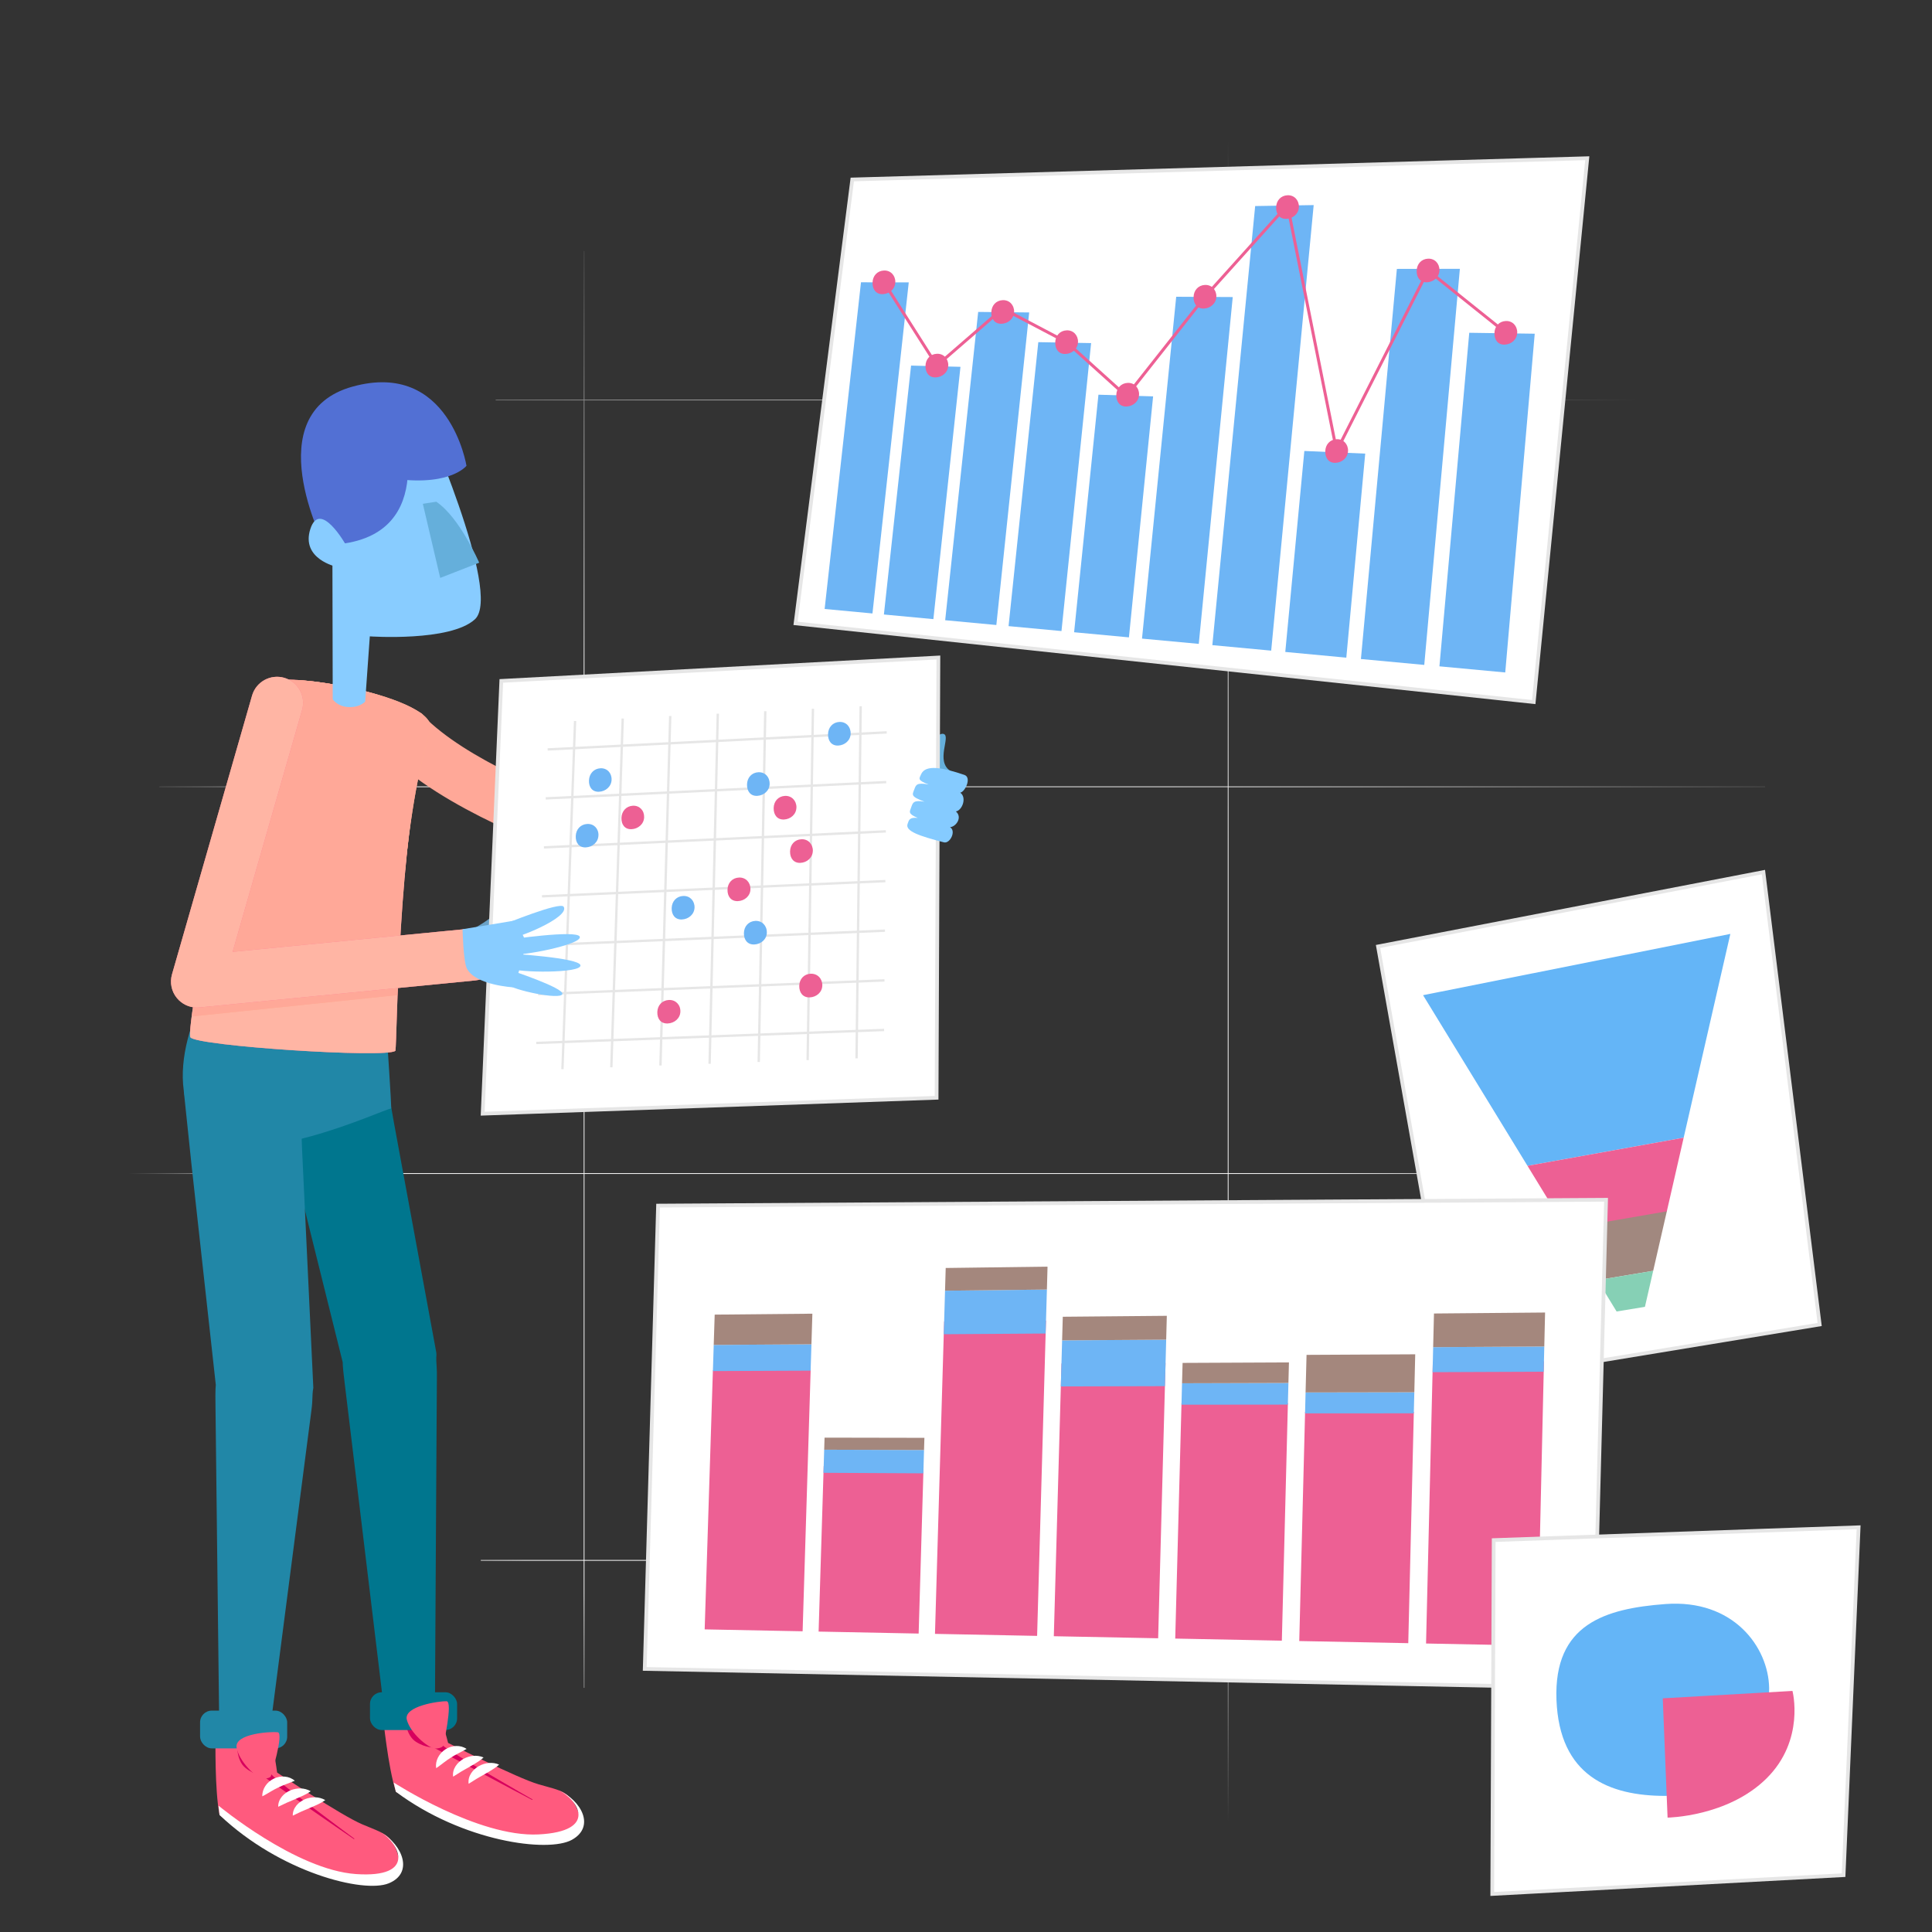 <?xml version="1.0" encoding="UTF-8"?>
<svg id="Layer_3" data-name="Layer 3" xmlns="http://www.w3.org/2000/svg" xmlns:xlink="http://www.w3.org/1999/xlink" viewBox="0 0 517 517">
  <rect x="0" y="0" width="517" height="517" fill="#333333" stroke="none"/>
  <defs>
    <style>
      .cls-1 {
        fill: #86d0b5;
      }

      .cls-1, .cls-2, .cls-3, .cls-4, .cls-5, .cls-6, .cls-7 {
        fill-rule: evenodd;
      }

      .cls-8, .cls-2, .cls-9 {
        fill: #fff;
      }

      .cls-10, .cls-3 {
        fill: #ed6094;
      }

      .cls-11 {
        fill: #ffc5ad;
      }

      .cls-12 {
        fill: #6aa2c7;
      }

      .cls-13 {
        opacity: .9;
      }

      .cls-2, .cls-9 {
        stroke: #e6e6e6;
      }

      .cls-2, .cls-9, .cls-14 {
        stroke-miterlimit: 10;
      }

      .cls-15, .cls-5 {
        fill: #6eb5f5;
      }

      .cls-16 {
        fill: #ff5a7e;
      }

      .cls-17 {
        fill: #8cf;
      }

      .cls-18 {
        fill: #2187a7;
      }

      .cls-19 {
        fill: #e6e6e6;
      }

      .cls-20 {
        fill: url(#radial-gradient);
      }

      .cls-21 {
        fill: #ff5c82;
      }

      .cls-22 {
        opacity: .3;
      }

      .cls-23 {
        fill: #5270d4;
      }

      .cls-24 {
        fill: #00768e;
      }

      .cls-25 {
        fill: #d7005d;
      }

      .cls-26, .cls-7 {
        fill: #64b5f7;
      }

      .cls-4 {
        fill: #a4877d;
      }

      .cls-6 {
        fill: #a1887f;
      }

      .cls-27 {
        fill: #ffaf8f;
      }

      .cls-28 {
        fill: #ffa898;
      }

      .cls-14 {
        fill: none;
        stroke: #ed6094;
        stroke-width: .8px;
      }

      .cls-29 {
        fill: #65afdb;
      }

      .cls-30 {
        fill: #85cbff;
      }
    </style>
    <radialGradient id="radial-gradient" cx="262.93" cy="262.56" fx="148.78" fy="360.76" r="234.17" gradientUnits="userSpaceOnUse">
      <stop offset=".58" stop-color="#fff"/>
      <stop offset="1" stop-color="#fff" stop-opacity="0"/>
    </radialGradient>
  </defs>
  <g id="v2">
    <path class="cls-20" d="m472.33,210.64v-.2h-143.58v-103.31h113.58v-.2h-113.58V10.18h-.2v96.75h-172.15v-39.75h-.2v39.75h-23.56v.2h23.56v103.31H42.64v.2h113.56v103.3H19.64v.2h136.56v103.31h-27.54v.2h27.54v34.02h.2v-34.02h172.15v76.03h.2v-76.03h143.58v-.2h-143.58v-103.31h133.58v-.2h-133.58v-103.3h143.58ZM156.4,107.13h172.15v103.31h-172.15v-103.31Zm0,103.51h172.15v103.3h-172.15v-103.3Zm0,206.81v-103.31h172.15v103.31h-172.15Z"/>
    <g>
      <g>
        <g>
          <polygon class="cls-9" points="410.43 187.87 212.89 166.81 228.07 48.03 424.75 42.34 410.43 187.87"/>
          <g>
            <polygon class="cls-5" points="243.18 75.57 230.4 75.54 220.67 162.96 233.47 164.16 243.18 75.57"/>
            <polygon class="cls-5" points="257.02 98.16 243.8 97.83 236.53 164.44 249.77 165.68 257.02 98.16"/>
            <polygon class="cls-5" points="291.98 91.81 277.85 91.56 269.89 167.55 284.05 168.87 291.98 91.81"/>
            <polygon class="cls-5" points="329.88 79.49 314.75 79.41 305.6 170.89 320.79 172.3 329.88 79.49"/>
            <polygon class="cls-5" points="390.66 71.94 373.8 71.96 364.18 176.35 381.13 177.93 390.66 71.94"/>
            <polygon class="cls-5" points="410.69 89.3 393.17 89.05 385.19 178.31 402.8 179.95 410.69 89.3"/>
            <polygon class="cls-5" points="365.33 121.39 349.04 120.68 343.94 174.46 360.27 175.99 365.33 121.39"/>
            <polygon class="cls-5" points="351.54 54.88 335.88 55.14 324.42 172.64 340.17 174.11 351.54 54.88"/>
            <polygon class="cls-5" points="275.41 83.61 261.76 83.47 252.93 165.97 266.62 167.25 275.41 83.61"/>
            <polygon class="cls-5" points="308.57 106.07 293.94 105.62 287.43 169.19 302.1 170.56 308.57 106.07"/>
          </g>
        </g>
        <g>
          <path class="cls-10" d="m239.58,75.49c-.03,1.83-1.55,3.14-3.33,3.22s-2.79-1.23-2.76-3.06c.03-1.83,1.26-3.18,3.04-3.26,1.78-.08,3.08,1.28,3.06,3.11Z"/>
          <path class="cls-10" d="m253.75,97.77c-.03,1.83-1.55,3.14-3.33,3.22s-2.79-1.23-2.76-3.06c.03-1.83,1.26-3.18,3.04-3.26s3.08,1.28,3.06,3.11Z"/>
          <path class="cls-10" d="m271.37,83.42c-.03,1.83-1.55,3.14-3.33,3.22s-2.79-1.23-2.76-3.06c.03-1.83,1.26-3.18,3.04-3.26,1.78-.08,3.08,1.28,3.06,3.11Z"/>
          <path class="cls-10" d="m288.47,91.5c-.03,1.83-1.55,3.14-3.33,3.22s-2.79-1.23-2.76-3.06c.03-1.83,1.26-3.18,3.04-3.26,1.78-.08,3.08,1.28,3.06,3.11Z"/>
          <path class="cls-10" d="m304.81,105.56c-.03,1.83-1.55,3.14-3.33,3.22-1.78.08-2.79-1.23-2.76-3.06.03-1.83,1.26-3.18,3.04-3.26,1.78-.08,3.08,1.28,3.06,3.11Z"/>
          <path class="cls-10" d="m325.49,79.35c-.03,1.83-1.55,3.14-3.33,3.22s-2.79-1.23-2.76-3.06c.03-1.83,1.26-3.18,3.04-3.26,1.78-.08,3.08,1.28,3.06,3.11Z"/>
          <path class="cls-10" d="m347.58,55.35c-.03,1.83-1.55,3.14-3.33,3.22s-2.79-1.23-2.76-3.06c.03-1.83,1.26-3.18,3.04-3.26,1.78-.08,3.08,1.28,3.06,3.11Z"/>
          <path class="cls-10" d="m360.73,120.63c-.03,1.83-1.55,3.14-3.33,3.22s-2.79-1.23-2.76-3.06c.03-1.83,1.26-3.18,3.04-3.26,1.78-.08,3.08,1.28,3.06,3.11Z"/>
          <path class="cls-10" d="m385.19,72.32c-.03,1.83-1.55,3.14-3.33,3.22s-2.79-1.23-2.76-3.06c.03-1.83,1.26-3.18,3.04-3.26,1.78-.08,3.08,1.28,3.06,3.11Z"/>
          <path class="cls-10" d="m406,89c-.03,1.83-1.55,3.14-3.33,3.22s-2.79-1.23-2.76-3.06c.03-1.83,1.26-3.18,3.04-3.26,1.78-.08,3.08,1.28,3.06,3.11Z"/>
          <polyline class="cls-14" points="236.53 75.54 250.7 97.83 268.32 82.57 285.42 91.56 301.44 106.02 322.45 79.41 344.53 54.88 357.68 120.68 382.14 72.38 402.95 89.05"/>
        </g>
      </g>
      <g>
        <g>
          <polygon class="cls-2" points="486.94 354.43 389.61 370.46 368.76 253.27 471.89 233.37 486.94 354.43"/>
          <g>
            <polygon class="cls-7" points="408.75 311.97 450.55 304.44 463.04 249.91 380.81 266.31 408.75 311.97"/>
            <polygon class="cls-6" points="442.39 340.07 446.09 323.93 418.94 328.62 427.47 342.56 442.39 340.07"/>
            <polygon class="cls-3" points="446.04 324.15 450.55 304.44 408.75 311.97 419.06 328.81 446.04 324.15"/>
            <polygon class="cls-1" points="427.47 342.56 432.6 350.95 440.18 349.71 442.39 340.07 427.47 342.56"/>
          </g>
        </g>
        <g>
          <polygon class="cls-9" points="426.35 451.66 172.53 446.6 176.1 322.62 429.78 321.05 426.35 451.66"/>
          <g>
            <g>
              <polygon class="cls-3" points="214.78 436.53 188.57 436.02 190.77 366.73 216.93 366.62 214.78 436.53"/>
              <polygon class="cls-5" points="216.92 366.79 190.77 366.9 190.99 359.9 217.14 359.73 216.92 366.79"/>
              <polygon class="cls-4" points="217.14 359.73 190.99 359.9 191.25 351.79 217.39 351.54 217.14 359.73"/>
            </g>
            <g>
              <polygon class="cls-3" points="245.83 437.14 219.06 436.61 220.42 392.31 247.14 392.43 245.83 437.14"/>
              <polygon class="cls-5" points="247.09 394.26 220.36 394.12 220.55 387.94 247.27 388.02 247.09 394.26"/>
              <polygon class="cls-4" points="247.27 388.02 220.55 387.94 220.65 384.71 247.37 384.76 247.27 388.02"/>
            </g>
            <g>
              <polygon class="cls-3" points="277.53 437.76 250.2 437.22 252.65 353.62 279.91 353.39 277.53 437.76"/>
              <polygon class="cls-5" points="279.81 356.85 252.55 357.04 252.89 345.39 280.15 345.08 279.81 356.85"/>
              <polygon class="cls-4" points="280.15 345.08 252.89 345.39 253.07 339.31 280.32 338.95 280.15 345.08"/>
            </g>
            <g>
              <polygon class="cls-3" points="309.92 438.4 282 437.85 284.05 364.86 311.9 364.73 309.92 438.4"/>
              <polygon class="cls-5" points="311.74 370.93 283.87 371.01 284.22 358.68 312.07 358.49 311.74 370.93"/>
              <polygon class="cls-4" points="312.07 358.49 284.22 358.68 284.4 352.36 312.24 352.11 312.07 358.49"/>
            </g>
            <g>
              <polygon class="cls-3" points="411.42 440.39 381.61 439.8 383.42 364.4 413.16 364.26 411.42 440.39"/>
              <polygon class="cls-5" points="413.09 367.07 383.35 367.19 383.51 360.5 413.25 360.32 413.09 367.07"/>
              <polygon class="cls-4" points="413.25 360.32 383.51 360.5 383.73 351.49 413.46 351.23 413.25 360.32"/>
            </g>
            <g>
              <polygon class="cls-3" points="343.02 439.04 314.49 438.48 316.17 375.5 344.64 375.47 343.02 439.04"/>
              <polygon class="cls-5" points="344.63 375.87 316.16 375.9 316.31 370.16 344.78 370.08 344.63 375.87"/>
              <polygon class="cls-4" points="344.78 370.08 316.31 370.16 316.46 364.71 344.92 364.58 344.78 370.08"/>
            </g>
            <g>
              <polygon class="cls-3" points="376.85 439.71 347.68 439.14 349.24 377.82 378.34 377.81 376.85 439.71"/>
              <polygon class="cls-5" points="378.33 378.2 349.23 378.21 349.37 372.62 378.47 372.57 378.33 378.2"/>
              <polygon class="cls-4" points="378.47 372.57 349.37 372.62 349.63 362.56 378.71 362.41 378.47 372.57"/>
            </g>
          </g>
        </g>
        <g>
          <g>
            <path class="cls-28" d="m155.43,228.56c-1.32,0-2.12-.01-2.32-.02-.72-.01-1.44-.14-2.12-.38-1.33-.46-32.68-11.35-47.78-26.97-2.67-2.76-2.6-7.17.16-9.85,2.76-2.67,7.17-2.6,9.85.16,11.41,11.8,35.95,21.17,41.28,23.11,6.5.02,40.7-.33,75-9.19,3.72-.96,7.52,1.28,8.48,5,.96,3.72-1.28,7.52-5,8.48-34.78,8.99-68.47,9.64-77.54,9.64Z"/>
            <g>
              <path class="cls-24" d="m101.99,280.91l3.43,19.53,3.59,19.48,7.18,38.96.57,3.1c.03.19.04.39.03.57-.09,1.07-.02,2.14.06,3.2.07,1.06.07,2.13.06,3.2l-.04,6.41-.08,12.83-.15,25.65-.3,51.3-12.57.62-6.15-50.98-3.07-25.49-1.54-12.75-.77-6.37c-.24-2.12-.56-4.25-.56-6.38l.31,1.89-9.52-38.31-4.76-19.15-4.66-19.18,28.94-8.14Z"/>
              <path class="cls-18" d="m103.59,277.76c-.06.19,1.28,18.86,1.06,18.88-2.03.14-38.27,17.45-49.96,6.46-12.91-12.14-1.28-39.3,6.65-44.92.27-.19.17-3.8.46-3.58l34.61,26.23c.17.13.24.33.18.51l7-3.57Z"/>
              <path class="cls-18" d="m80.06,287.58l.78,20.14.95,20.11,1.9,40.22.15,3.24s0,.07,0,.1c-.21,1.13-.23,2.28-.27,3.42-.04,1.14-.19,2.28-.34,3.42l-.89,6.83-1.77,13.66-3.54,27.31-7.08,54.62-11.07-.59-.65-55.04-.32-27.52-.16-13.76-.08-6.88c-.01-2.29-.11-4.59.12-6.87l.08,1.72-4.4-39.87-2.2-19.93-2.09-19.95,30.89-4.38Z"/>
              <path class="cls-21" d="m114.47,195.09c.32-1.16-.66-3.22-1.57-4.1-12.65-7.77-40.26-11.32-43.19-7.69-2.92,3.8-20.44,91.97-18.75,94.29,1.7,2.32,52.58,5.65,54.85,3.6.5-2.61.52-56.54,8.67-86.1Z"/>
              <g class="cls-13">
                <path class="cls-11" d="m114.47,195.09c.32-1.16-.66-3.22-1.57-4.1-12.65-7.77-40.26-11.32-43.19-7.69-2.92,3.8-20.44,91.97-18.75,94.29,1.7,2.32,52.58,5.65,54.85,3.6.5-2.61.52-56.54,8.67-86.1Z"/>
              </g>
              <g class="cls-22">
                <path class="cls-28" d="m114.47,195.09c.32-1.16-.66-3.22-1.57-4.1-12.65-7.77-40.26-11.32-43.19-7.69-2.92,3.8-20.44,91.97-18.75,94.29,1.7,2.32,52.58,5.65,54.85,3.6.5-2.61.52-56.54,8.67-86.1Z"/>
              </g>
              <path class="cls-27" d="m106.31,266.29l-54.71,5.68s2.79-49.76,21.91-88.9c.29-4.01,44.54,3.46,41.64,12.46-8.14,25.29-8.84,70.75-8.84,70.75Z"/>
              <path class="cls-28" d="m106.31,266.29l-54.71,5.68s2.79-49.76,21.91-88.9c.29-4.01,44.54,3.46,41.64,12.46-8.14,25.29-8.84,70.75-8.84,70.75Z"/>
              <path class="cls-21" d="m52.72,269.62c-2.06,0-4.02-.91-5.35-2.51-1.48-1.77-1.98-4.16-1.34-6.38l21.42-74.58c1.06-3.7,4.92-5.83,8.61-4.77,3.7,1.06,5.83,4.92,4.77,8.61l-18.59,64.73,63.58-6.22c3.83-.37,7.23,2.42,7.61,6.25.37,3.83-2.42,7.23-6.25,7.61l-73.78,7.22c-.23.02-.45.03-.68.03Z"/>
              <g class="cls-13">
                <path class="cls-11" d="m52.72,269.62c-2.06,0-4.02-.91-5.35-2.51-1.48-1.77-1.98-4.16-1.34-6.38l21.42-74.58c1.06-3.7,4.92-5.83,8.61-4.77,3.7,1.06,5.83,4.92,4.77,8.61l-18.59,64.73,63.58-6.22c3.83-.37,7.23,2.42,7.61,6.25.37,3.83-2.42,7.23-6.25,7.61l-73.78,7.22c-.23.02-.45.03-.68.03Z"/>
              </g>
              <g class="cls-22">
                <path class="cls-28" d="m52.72,269.62c-2.06,0-4.02-.91-5.35-2.51-1.48-1.77-1.98-4.16-1.34-6.38l21.42-74.58c1.06-3.7,4.92-5.83,8.61-4.77,3.7,1.06,5.83,4.92,4.77,8.61l-18.59,64.73,63.58-6.22c3.83-.37,7.23,2.42,7.61,6.25.37,3.83-2.42,7.23-6.25,7.61l-73.78,7.22c-.23.02-.45.03-.68.03Z"/>
              </g>
              <g>
                <path class="cls-17" d="m89.04,189.73l-.13-60.36,23.83-19.55s21.86,48.99,14.35,55.9c-6.59,6.07-28.13,4.57-28.13,4.57l-1.47,20.7-8.46-1.26Z"/>
                <path class="cls-28" d="m98.66,186.63s-1.54,2.99-5.83,2.55-5.28-4.89-5.28-4.89v13.88l13.4.67-2.29-12.21Z"/>
                <path class="cls-23" d="m107.28,113.15s11.17,32.37-20.47,32.68c0,0-18.28-35.27,7.59-42.39,25.88-7.12,30.43,21.2,30.43,21.2,0,0-4.74,6.21-22.15,3.01"/>
                <path class="cls-29" d="m113.15,134.82l4.65,19.83,10.43-4.07s-5.21-12.13-11.49-16.32"/>
                <path class="cls-17" d="m92.62,145.91s-6.96-12.42-9.57-4.36c-2.61,8.06,7.03,10.13,7.03,10.13"/>
              </g>
            </g>
          </g>
          <g>
            <g>
              <path class="cls-16" d="m57.64,465.11c.07.46-.23,13.74,1.11,20.58,8.58,7.2,26.93,15.56,38.54,17.59,3,.52,11.09.59,9.47-5.92-1.63-6.51-3.86-6.64-9.84-9.18-5.63-2.38-22.76-13.84-22.76-13.84,0,0-1.31-9.68-2.4-12.65-1.09-2.98-14.12,3.42-14.12,3.42Z"/>
              <path class="cls-25" d="m67.48,472.96s-9.91-5.31-9.26-6.86,10.31-4.33,11.43-3.82c-.88,1.03-1.34,1.63,2.82,12.49-.23.5-1.06,1.21-1.84.71-1.29-.83-3.16-2.51-3.16-2.51Z"/>
              <path class="cls-8" d="m58.48,483.19s20.69,17.22,36.82,18.31c16.13,1.09,11.68-8.03,6.67-11.16,5.81,3.45,8.76,10.88,2.06,13.63-6.7,2.75-29.03-2.87-45.28-18.28l-.27-2.5Z"/>
              <path class="cls-25" d="m94.71,492.14c.38-.21.14-.1.14-.1,0,0-20.71-15.34-22.09-17.07-1.38-1.73-2.13.5-2.13.5,0,0,21.52,14.98,24.07,16.67Z"/>
              <path class="cls-8" d="m78.89,476.53c-1.51-1.32-3.78-1.46-5.62-.57-1.83.89-3.14,2.72-3.08,4.73.94-.45,1.61-.92,2.3-1.3.67-.4,1.29-.73,1.93-1.03,1.27-.66,2.59-1.05,4.46-1.83Z"/>
              <path class="cls-8" d="m83.15,479.33c-1.71-.98-3.66-.93-5.42-.25-.86.39-1.69.93-2.31,1.7-.62.76-1.01,1.71-.97,2.71l2.29-1.09c.7-.28,1.33-.58,2.01-.85l2.09-.92c.73-.34,1.49-.7,2.3-1.3Z"/>
              <path class="cls-8" d="m87.05,481.7c-1.71-.97-3.66-.93-5.42-.25-.86.39-1.69.93-2.31,1.7-.62.76-1.01,1.71-.97,2.71l2.29-1.09c.7-.28,1.33-.58,2.01-.85l2.09-.92c.73-.34,1.49-.7,2.3-1.3Z"/>
              <path class="cls-16" d="m57.64,465.11s3.86,1.95,6.75.98c2.9-.97,3.39,7.77,3.39,7.77,0,0-9.42,4.87-10.15-8.75Z"/>
              <path class="cls-25" d="m64.92,466.17s-.96.02-1.25.19-.5,4.66,1.98,6.7,4.93,2.11,4.93,2.11l-5.66-9Z"/>
              <rect class="cls-18" x="53.54" y="457.76" width="23.31" height="10.1" rx="3.13" ry="3.13"/>
              <path class="cls-16" d="m72.47,475.36s3.59-11.58,1.85-11.81c-1.75-.23-11.73.33-10.99,4.16.69,3.61,4.83,7.67,6.72,8.18.12.03.22.05.32.05,1.7.07,2.11-.58,2.11-.58Z"/>
            </g>
            <g>
              <path class="cls-16" d="m102.43,459.15c.12.45,1.37,13.67,3.51,20.31,9.36,6.15,28.57,12.31,40.33,12.97,3.04.17,11.09-.71,8.71-6.99-2.38-6.28-4.61-6.14-10.85-7.96-5.87-1.71-24.22-11.08-24.22-11.08,0,0-2.43-9.46-3.86-12.29-1.43-2.83-13.63,5.04-13.63,5.04Z"/>
              <path class="cls-25" d="m113.11,465.79s-8.98-5-8.52-6.62c.46-1.62,8.26-4.62,9.43-4.24-.75,1.13-1.14,1.77,4.27,12.08-.17.53-.91,1.33-1.74.92-1.38-.67-3.43-2.13-3.43-2.13Z"/>
              <path class="cls-8" d="m105.37,477.01s22.56,14.68,38.71,13.88c16.15-.8,10.66-9.34,5.32-11.86,6.18,2.75,9.98,9.78,3.64,13.3s-29.16.54-47.11-12.86l-.57-2.45Z"/>
              <path class="cls-25" d="m142.4,481.66c.35-.26.13-.12.13-.12,0,0-22.36-12.81-23.93-14.37-1.57-1.56-2.05.74-2.05.74,0,0,23.12,12.36,25.85,13.75Z"/>
              <path class="cls-8" d="m124.86,468.01c-1.76,1-3.04,1.54-4.22,2.34-.6.37-1.18.77-1.8,1.25-.64.46-1.26,1-2.13,1.56-.29-1.99.79-3.96,2.51-5.06,1.72-1.09,3.99-1.22,5.64-.09Z"/>
              <path class="cls-8" d="m129.42,470.28c-.74.69-1.45,1.14-2.14,1.56l-1.97,1.16c-.65.34-1.24.71-1.9,1.08l-2.15,1.35c-.15-.98.12-1.98.65-2.8.52-.83,1.28-1.47,2.09-1.95,1.67-.89,3.6-1.16,5.41-.39Z"/>
              <path class="cls-8" d="m133.57,472.19c-.74.69-1.45,1.14-2.14,1.56l-1.97,1.16c-.65.34-1.24.71-1.9,1.08l-2.15,1.35c-.15-.98.12-1.98.65-2.8.52-.83,1.28-1.47,2.09-1.95,1.67-.89,3.6-1.16,5.41-.39Z"/>
              <path class="cls-16" d="m102.43,459.15s4.06,1.48,6.82.18c2.76-1.3,4.28,7.32,4.28,7.32,0,0-8.78,5.93-11.1-7.5Z"/>
              <path class="cls-25" d="m109.78,459.35s-.95.13-1.22.34c-.27.2.05,4.69,2.75,6.42,2.71,1.73,5.14,1.52,5.14,1.52l-6.68-8.28Z"/>
              <rect class="cls-24" x="99.01" y="452.85" width="23.31" height="10.1" rx="3.13" ry="3.13"/>
              <path class="cls-16" d="m118.6,467.17s2.67-11.82.91-11.92c-1.76-.09-11.67,1.25-10.63,5.01.98,3.54,5.42,7.26,7.35,7.62.12.02.23.03.32.03,1.7-.07,2.05-.74,2.05-.74Z"/>
            </g>
            <path class="cls-12" d="m126.74,248.5s4.48-2.39,6.45-4.65c1.75-2,7.71-5,7.68-3-.05,3.57-3.18,6.88-5.44,7.13-2.26.25,1.54,4.75,1.54,4.75,0,0-11.2,1.05-10.23-4.24Z"/>
            <path class="cls-29" d="m234.19,216.49l4.57-10.15c.47-.94,1.27-1.55,2.56-.9l3.45,1.63c1.87-5.43,5.85-11.42,7.82-10.64,1.84.73-2.28,7.21,1.69,9.84,1.93,1.27,2.98,3.65.97,9.58-4.18,12.34-8,7.61-19.82,3.13-1.35-.51-1.72-1.54-1.25-2.48Z"/>
            <g>
              <polygon class="cls-9" points="250.63 293.76 129.16 298.02 134.15 182.21 251.11 175.95 250.63 293.76"/>
              <g>
                <g>
                  <polygon class="cls-19" points="150.82 286.12 150.2 286.1 153.58 192.93 154.2 192.95 150.82 286.12"/>
                  <rect class="cls-19" x="118.43" y="238.64" width="93.39" height=".63" transform="translate(-79.1 396.18) rotate(-88.13)"/>
                  <rect class="cls-19" x="131.27" y="238.07" width="93.56" height=".63" transform="translate(-65.22 409.69) rotate(-88.4)"/>
                  <rect class="cls-19" x="144.12" y="237.5" width="93.72" height=".63" transform="translate(-51.23 423.19) rotate(-88.66)"/>
                  <rect class="cls-19" x="156.96" y="236.93" width="93.89" height=".63" transform="translate(-37.1 436.69) rotate(-88.93)"/>
                  <polygon class="cls-19" points="216.44 283.7 215.81 283.69 217.23 189.65 217.85 189.66 216.44 283.7"/>
                  <rect class="cls-19" x="182.65" y="235.79" width="94.22" height=".63" transform="translate(-9.01 463.09) rotate(-89.33)"/>
                </g>
                <g>
                  <rect class="cls-19" x="146.49" y="197.96" width="90.84" height=".63" transform="translate(-9.71 9.88) rotate(-2.88)"/>
                  <rect class="cls-19" x="145.99" y="211.14" width="91.22" height=".63" transform="translate(-9.9 9.41) rotate(-2.74)"/>
                  <rect class="cls-19" x="145.49" y="224.32" width="91.6" height=".63" transform="translate(-10.28 9.17) rotate(-2.68)"/>
                  <rect class="cls-19" x="144.99" y="237.5" width="91.99" height=".63" transform="translate(-10.36 8.7) rotate(-2.54)"/>
                  <rect class="cls-19" x="144.48" y="250.68" width="92.37" height=".63" transform="translate(-10.38 8.23) rotate(-2.41)"/>
                  <rect class="cls-19" x="143.98" y="263.86" width="92.76" height=".63" transform="translate(-10.33 7.76) rotate(-2.27)"/>
                  <rect class="cls-19" x="143.48" y="277.04" width="93.14" height=".63" transform="translate(-10.23 7.29) rotate(-2.14)"/>
                </g>
              </g>
              <path class="cls-15" d="m163.66,208.67c-.06,1.81-1.59,3.12-3.37,3.2s-2.75-1.21-2.68-3.03,1.31-3.16,3.07-3.25c1.77-.09,3.04,1.26,2.98,3.07Z"/>
              <path class="cls-10" d="m172.37,218.69c-.05,1.82-1.59,3.12-3.37,3.2-1.78.08-2.76-1.22-2.7-3.03s1.3-3.16,3.07-3.25c1.77-.08,3.05,1.26,3,3.08Z"/>
              <path class="cls-15" d="m205.21,249.54c-.03,1.83-1.57,3.13-3.37,3.2-1.8.07-2.81-1.24-2.77-3.06.04-1.82,1.28-3.17,3.07-3.25,1.79-.08,3.1,1.29,3.06,3.11Z"/>
              <path class="cls-10" d="m220.05,263.7c-.03,1.83-1.57,3.13-3.37,3.2-1.8.07-2.83-1.25-2.8-3.08s1.27-3.18,3.07-3.25,3.12,1.3,3.1,3.12Z"/>
              <path class="cls-15" d="m185.86,242.85c-.05,1.82-1.59,3.12-3.38,3.2s-2.79-1.23-2.74-3.05c.05-1.82,1.3-3.16,3.08-3.24,1.79-.08,3.08,1.28,3.04,3.1Z"/>
              <path class="cls-10" d="m217.51,227.68c-.03,1.83-1.55,3.14-3.33,3.22s-2.79-1.23-2.76-3.06c.03-1.83,1.26-3.18,3.04-3.26,1.78-.08,3.08,1.28,3.06,3.11Z"/>
              <path class="cls-10" d="m200.82,237.94c-.03,1.83-1.57,3.13-3.37,3.2s-2.81-1.24-2.77-3.06c.04-1.82,1.28-3.17,3.07-3.25,1.79-.08,3.1,1.29,3.06,3.11Z"/>
              <path class="cls-10" d="m213.12,216.08c-.03,1.83-1.55,3.14-3.33,3.22s-2.79-1.23-2.76-3.06,1.26-3.18,3.04-3.26c1.78-.08,3.08,1.28,3.06,3.11Z"/>
              <path class="cls-10" d="m182.07,270.7c-.05,1.82-1.6,3.11-3.41,3.18-1.81.07-2.81-1.24-2.76-3.06s1.31-3.16,3.11-3.23,3.11,1.29,3.06,3.11Z"/>
              <path class="cls-15" d="m205.96,209.75c-.03,1.83-1.55,3.13-3.33,3.22s-2.77-1.22-2.73-3.05,1.26-3.18,3.03-3.27,3.06,1.27,3.02,3.09Z"/>
              <path class="cls-15" d="m227.64,196.29c-.03,1.83-1.55,3.13-3.33,3.22-1.77.08-2.77-1.22-2.73-3.05.04-1.82,1.26-3.18,3.03-3.27,1.77-.09,3.06,1.27,3.02,3.09Z"/>
              <path class="cls-15" d="m160.14,223.57c-.06,1.81-1.6,3.11-3.38,3.19-1.78.08-2.76-1.22-2.69-3.03.06-1.81,1.31-3.16,3.09-3.24s3.05,1.26,2.99,3.08Z"/>
            </g>
            <g>
              <path class="cls-17" d="m134.77,247.39s15.13-6.2,16.06-4.76c1.85,2.86-13.16,8.9-14.7,8.43-1.54-.47-1.36-3.66-1.36-3.66Z"/>
              <path class="cls-17" d="m135.85,251.47s18.54-2.73,19.29-.82c.83,2.11-16.35,5.43-18.1,4.62-1.75-.81-1.19-3.81-1.19-3.81Z"/>
              <path class="cls-17" d="m136.28,255.17s18.71,1.1,19.05,3.13c.38,2.24-17.12,1.99-18.66.84-1.55-1.14-.39-3.97-.39-3.97Z"/>
              <path class="cls-17" d="m136.41,259.56s14.57,4.8,14.08,6.44c-.51,1.71-13.59-1.17-14.56-2.55s.48-3.89.48-3.89Z"/>
              <path class="cls-17" d="m124.95,259.21c2.33,4.46,12.42,5,12.42,5,0,0,4.18-10.65,2.71-13.65-1.47-3-2.57-4.18-2.57-4.18l-13.73,2.28s.18,8.66,1.17,10.55Z"/>
            </g>
            <path class="cls-30" d="m244.64,211.32c.46-1.33.67-1.97,3.88-1.39-3.13-1.16-2.56-1.56-2.03-2.75,1.22-2.74,5.97-1.71,11.57.18,2.02.68.22,4.52-1.1,4.76,1.82,1.28.55,4.72-1.16,5.02,1.85,1.63-.03,4.13-1.58,4.21,1.74,1,0,4.48-1.63,4.06-6.61-1.7-10.39-3-9.73-4.91.38-1.09.46-1.82,2.71-1.63-2.7-1.13-2.15-1.66-1.74-2.82.45-1.29.62-2,3.57-1.52-3.85-1.41-3.24-1.88-2.77-3.21Z"/>
          </g>
        </g>
        <g>
          <polygon class="cls-9" points="399.71 412.13 497.36 408.7 493.34 501.79 399.33 506.82 399.71 412.13"/>
          <g>
            <path class="cls-26" d="m445.65,429.24c18.16-1.37,27.58,11.48,27.77,22.45.2,10.97-12.71,28.89-27.77,28.89s-28.36-5.36-29.14-25.69c-.78-20.33,13.1-24.44,29.14-25.65Z"/>
            <path class="cls-10" d="m444.95,454.46l1.29,31.93s16.08-.2,26.48-10.49c10.39-10.29,6.94-23.41,6.94-23.41l-34.7,1.98Z"/>
          </g>
        </g>
      </g>
    </g>
  </g>
</svg>
